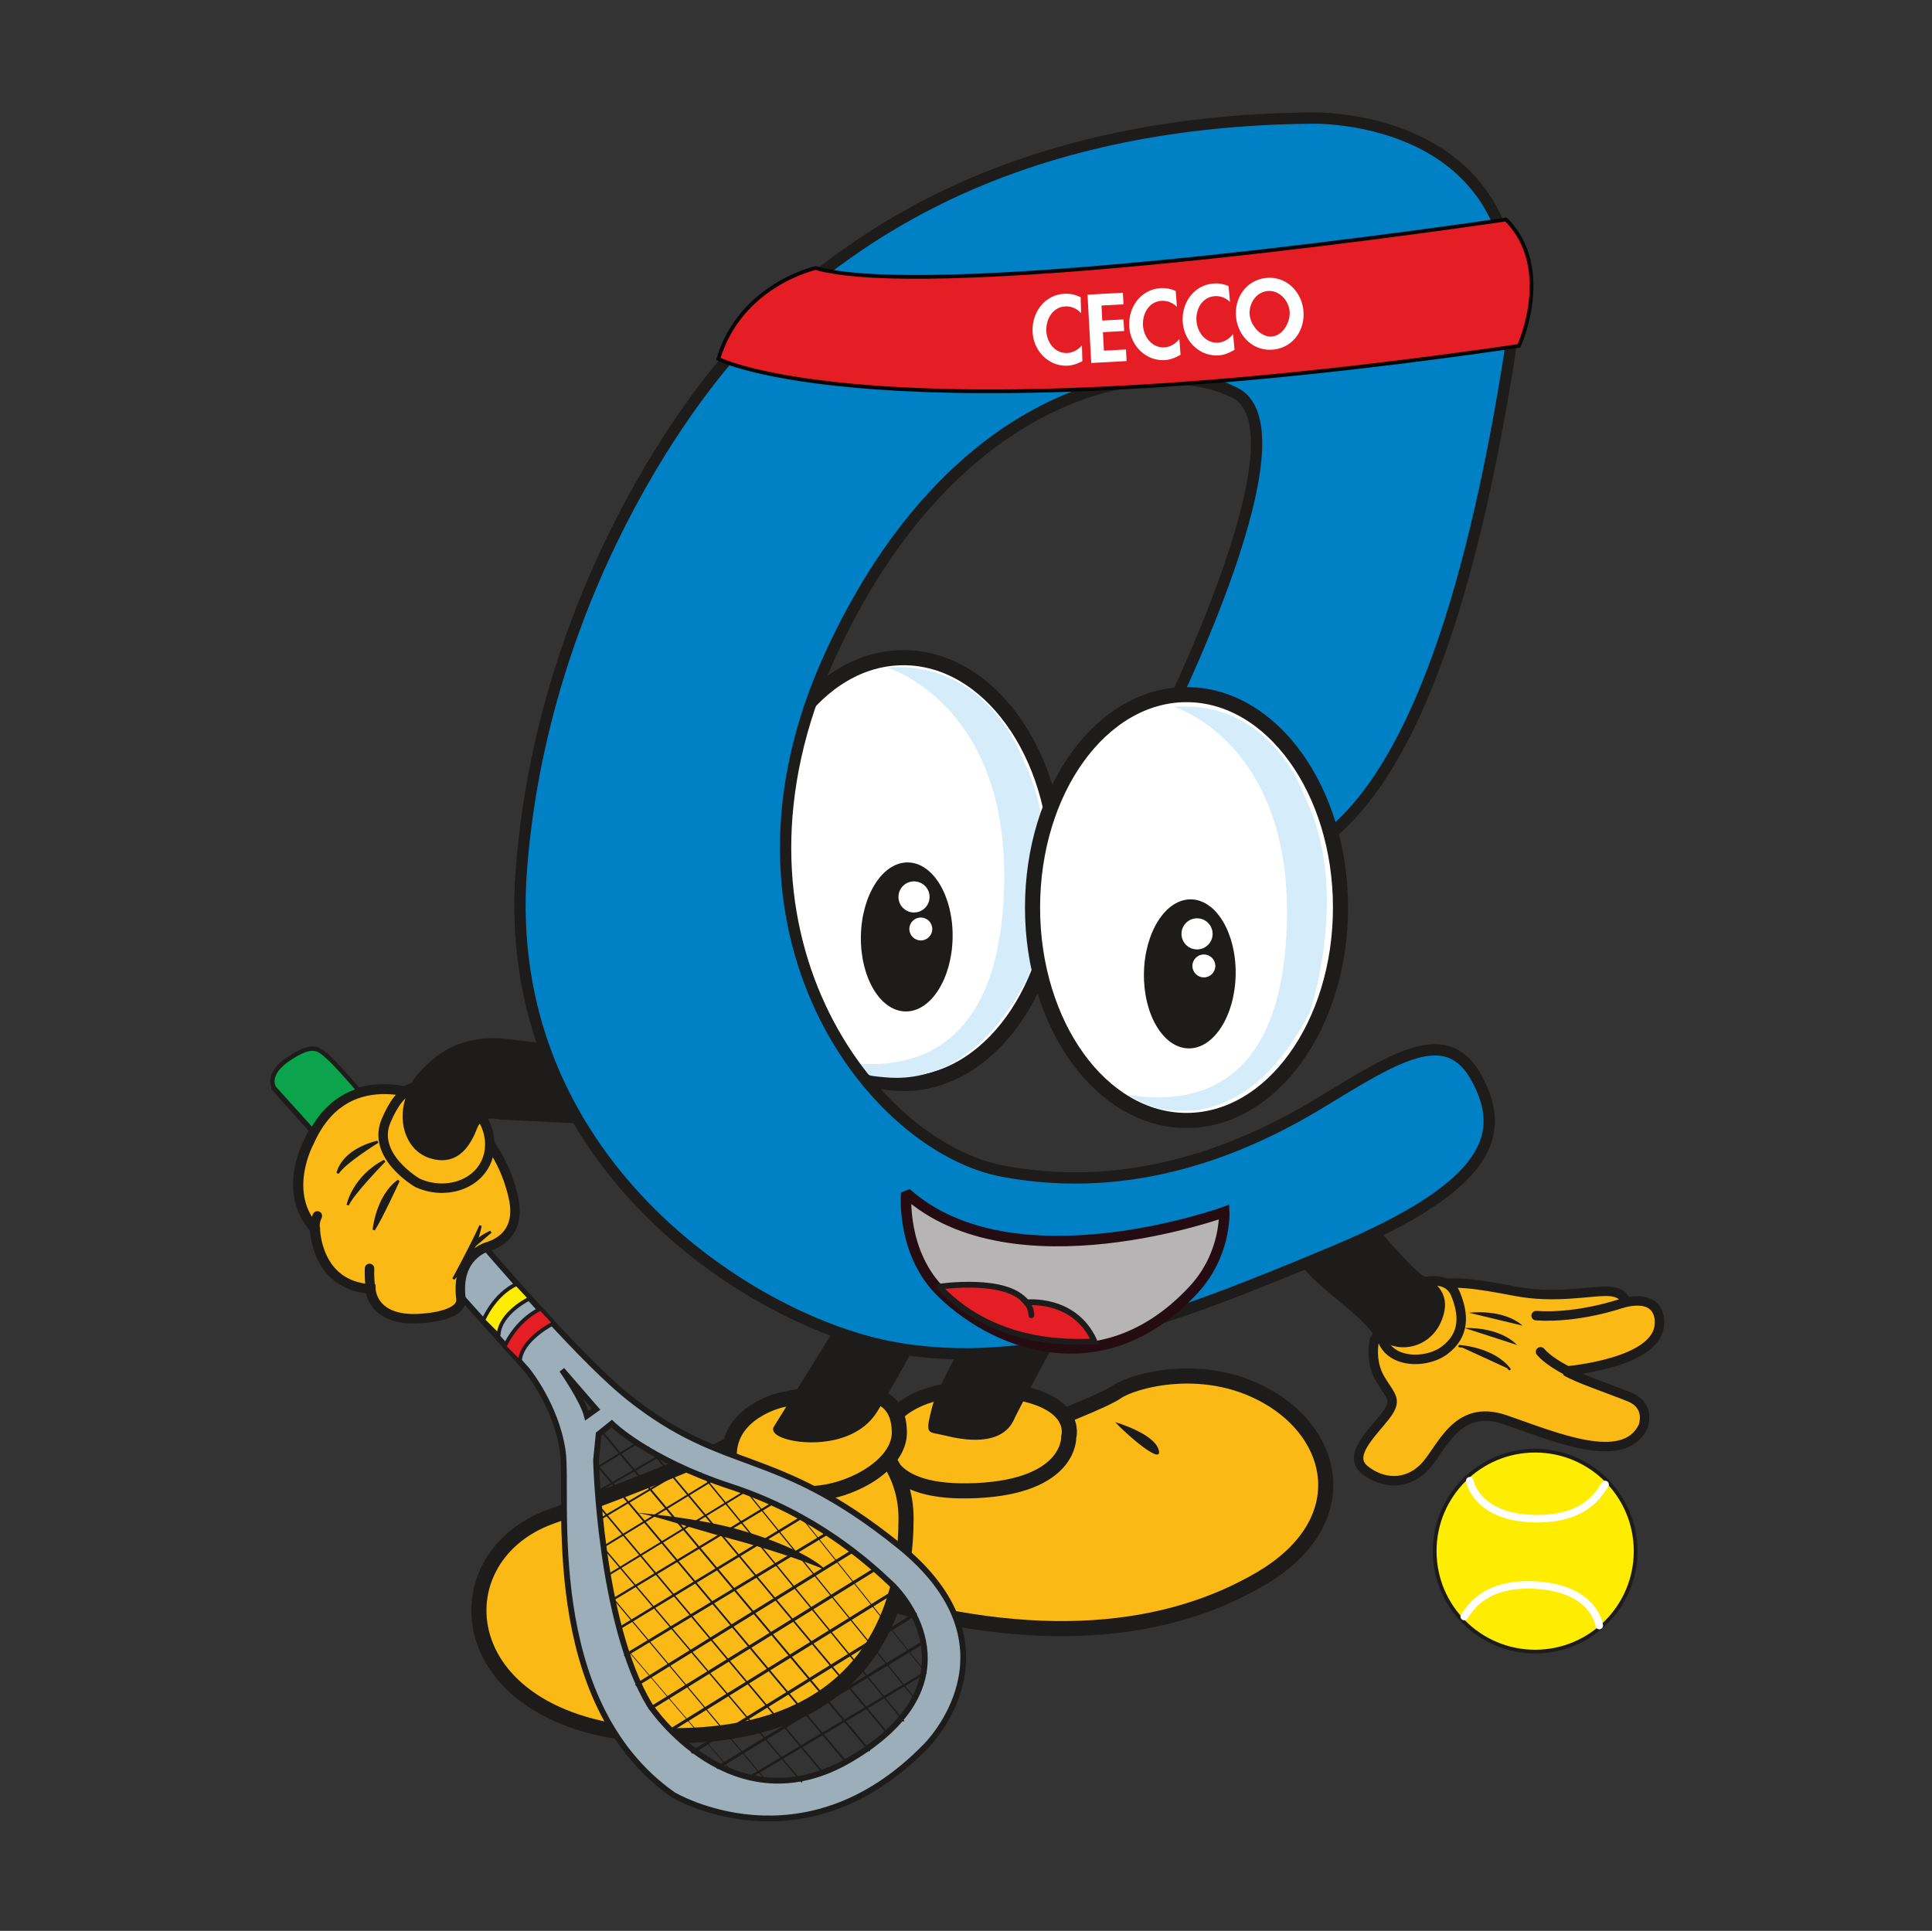 <?xml version="1.0" encoding="UTF-8" standalone="no"?>
<!DOCTYPE svg PUBLIC "-//W3C//DTD SVG 1.1//EN" "http://www.w3.org/Graphics/SVG/1.1/DTD/svg11.dtd">
<svg width="100%" height="100%" viewBox="0 0 2132 2131" version="1.1" xmlns="http://www.w3.org/2000/svg" xmlns:xlink="http://www.w3.org/1999/xlink" xml:space="preserve" xmlns:serif="http://www.serif.com/" style="fill-rule:evenodd;clip-rule:evenodd;stroke-linecap:round;stroke-miterlimit:2;">
    <rect x="0" y="0" width="2132" height="2131" fill="#333333" stroke="none"/>
    <g transform="matrix(1,0,0,1,-23861,-4370)">
        <g id="cecco-tennis" serif:id="cecco tennis" transform="matrix(1,0,0,1,16844.4,4370)">
            <rect x="7017.18" y="0" width="2130.85" height="2130.85" style="fill:none;"/>
            <g transform="matrix(3.577,0,0,3.577,7315.16,124.64)">
                <path d="M340.554,378.6C340.554,378.6 338.96,384.978 342.376,390.671C345.793,396.366 347.842,397.048 343.743,402.287C339.643,407.526 332.127,414.358 337.593,418.686C343.059,423.014 350.348,423.469 355.814,418.003C361.281,412.536 365.608,397.96 380.869,403.199C396.129,408.437 417.538,417.776 423.46,405.248C423.46,405.248 425.965,398.871 419.132,396.138C412.299,393.405 402.733,390.215 399.545,388.165C399.545,388.165 428.47,385.888 428.47,373.361C428.47,373.361 429.382,364.479 417.994,366.984C417.994,366.984 417.994,363.568 412.072,363.568C406.15,363.568 396.129,365.845 384.056,363.568C371.985,361.29 364.469,359.923 356.498,362.201C348.526,364.478 340.554,378.6 340.554,378.6Z" style="fill:rgb(250,185,20);fill-rule:nonzero;"/>
                <path d="M340.554,378.6C340.554,378.6 338.96,384.978 342.376,390.671C345.793,396.366 347.842,397.048 343.743,402.287C339.643,407.526 332.127,414.358 337.593,418.686C343.059,423.014 350.348,423.469 355.814,418.003C361.281,412.536 365.608,397.96 380.869,403.199C396.129,408.437 417.538,417.776 423.46,405.248C423.46,405.248 425.965,398.871 419.132,396.138C412.299,393.405 402.733,390.215 399.545,388.165C399.545,388.165 428.47,385.888 428.47,373.361C428.47,373.361 429.382,364.479 417.994,366.984C417.994,366.984 417.994,363.568 412.072,363.568C406.15,363.568 396.129,365.845 384.056,363.568C371.985,361.29 364.469,359.923 356.498,362.201C348.526,364.478 340.554,378.6 340.554,378.6Z" style="fill:none;stroke:rgb(30,28,26);stroke-width:2.92px;"/>
                <path d="M355.358,360.834C355.358,360.834 363.102,358.328 365.608,364.478C368.114,370.628 368.569,377.005 362.191,381.788C355.814,386.572 341.921,385.889 342.376,374.273C342.376,374.273 343.743,367.439 355.358,360.834Z" style="fill:rgb(250,185,20);fill-rule:nonzero;"/>
                <path d="M355.358,360.834C355.358,360.834 363.102,358.328 365.608,364.478C368.114,370.628 368.569,377.005 362.191,381.788C355.814,386.572 341.921,385.889 342.376,374.273C342.376,374.273 343.743,367.439 355.358,360.834Z" style="fill:none;stroke:rgb(30,28,26);stroke-width:2.92px;"/>
                <path d="M417.083,367.212C417.083,367.212 403.644,371.995 390.434,371.083" style="fill:rgb(250,185,20);fill-rule:nonzero;"/>
                <path d="M417.083,367.212C417.083,367.212 403.644,371.995 390.434,371.083" style="fill:none;stroke:rgb(30,28,26);stroke-width:2.92px;"/>
                <path d="M401.169,388.628C401.169,388.628 394.99,385.888 391.801,382.244" style="fill:rgb(250,185,20);fill-rule:nonzero;"/>
                <path d="M401.169,388.628C401.169,388.628 394.99,385.888 391.801,382.244" style="fill:none;stroke:rgb(30,28,26);stroke-width:2.92px;"/>
                <path d="M339.654,342.006C339.654,342.006 352.413,357.203 355.84,358.948C359.265,360.69 364.841,364.457 361.052,373.086C357.267,381.716 345.84,383.974 339.249,375.592C332.658,367.207 314.615,357.479 316.299,349.706L343.26,319.078L363.307,311.688L339.654,342.006Z" style="fill:rgb(30,28,26);fill-rule:nonzero;"/>
                <path d="M366.797,380.495C366.797,380.495 377.172,381.089 382.206,387.584" style="fill:rgb(30,28,26);fill-rule:nonzero;"/>
                <path d="M366.797,380.495C366.797,380.495 377.172,381.089 382.206,387.584" style="fill:none;stroke:rgb(30,28,26);stroke-width:0.73px;stroke-linecap:butt;"/>
                <path d="M368.424,374.912C368.424,374.912 378.798,374.282 384.56,380.14" style="fill:rgb(30,28,26);fill-rule:nonzero;"/>
                <path d="M366.797,380.495C366.797,380.495 377.172,381.089 382.206,387.584" style="fill:rgb(30,28,26);fill-rule:nonzero;"/>
                <path d="M369.772,370.204C369.772,370.204 380.065,368.776 386.263,374.171" style="fill:rgb(30,28,26);fill-rule:nonzero;"/>
                <path d="M242.761,233.772C242.761,270.055 221.493,299.468 195.257,299.468C169.022,299.468 147.754,270.055 147.754,233.772C147.754,197.489 169.022,168.075 195.257,168.075C221.493,168.075 242.761,197.489 242.761,233.772Z" style="fill:white;fill-rule:nonzero;"/>
                <path d="M242.761,233.772C242.761,270.055 221.493,299.468 195.257,299.468C169.022,299.468 147.754,270.055 147.754,233.772C147.754,197.489 169.022,168.075 195.257,168.075C221.493,168.075 242.761,197.489 242.761,233.772Z" style="fill:none;stroke:rgb(30,28,26);stroke-width:4.66px;stroke-linecap:butt;"/>
                <path d="M210.418,254.489C210.193,267.185 203.675,277.366 195.864,277.228C188.05,277.09 181.897,266.685 182.122,253.99C182.346,241.291 188.863,231.111 196.676,231.248C204.489,231.386 210.642,241.791 210.418,254.489Z" style="fill:rgb(30,28,26);fill-rule:nonzero;"/>
                <path d="M203.309,241.981C203.262,244.631 201.075,246.743 198.424,246.695C195.773,246.649 193.662,244.461 193.709,241.811C193.756,239.16 195.943,237.049 198.593,237.095C201.245,237.143 203.356,239.329 203.309,241.981Z" style="fill:white;fill-rule:nonzero;"/>
                <path d="M204.145,251.851C204.11,253.803 202.499,255.359 200.546,255.324C198.593,255.29 197.038,253.677 197.071,251.725C197.106,249.772 198.717,248.216 200.671,248.251C202.623,248.286 204.179,249.897 204.145,251.851Z" style="fill:white;fill-rule:nonzero;"/>
                <path d="M190.192,171.127C190.192,171.127 227.675,182.126 226.312,238.411C224.948,294.696 192.236,295.266 175.607,292.695C175.607,292.695 182.423,296.981 186.784,297.266C191.145,297.552 214.59,302.981 233.673,266.696C233.673,266.696 247.03,228.412 231.763,198.698C231.763,198.698 221.268,168.841 190.192,171.127Z" style="fill:rgb(213,237,251);fill-rule:nonzero;"/>
                <path d="M62.522,350.507C62.522,350.507 78.197,349.992 74.665,334.358C71.134,318.724 60.746,308.913 53.464,305.696C46.182,302.479 22.527,292.851 11.705,317.426C11.705,317.426 3.172,332.925 13.581,344.243C13.581,344.243 13.821,361.729 30.722,362.703C30.722,362.703 30.858,372.654 45.625,371.849C60.391,371.043 62.634,358.648 62.522,350.507Z" style="fill:rgb(250,185,20);fill-rule:nonzero;"/>
                <path d="M62.522,350.507C62.522,350.507 78.197,349.992 74.665,334.358C71.134,318.724 60.746,308.913 53.464,305.696C46.182,302.479 22.527,292.851 11.705,317.426C11.705,317.426 3.172,332.925 13.581,344.243C13.581,344.243 13.821,361.729 30.722,362.703C30.722,362.703 30.858,372.654 45.625,371.849C60.391,371.043 62.634,358.648 62.522,350.507Z" style="fill:none;stroke:rgb(30,28,26);stroke-width:2.92px;stroke-linecap:butt;"/>
                <path d="M20.492,326.983C20.492,326.983 21.505,320.14 32.817,317.31C32.817,317.31 22.569,323.632 20.492,326.983Z" style="fill:rgb(30,28,26);fill-rule:nonzero;"/>
                <path d="M20.492,326.983C20.492,326.983 21.505,320.14 32.817,317.31C32.817,317.31 22.569,323.632 20.492,326.983Z" style="fill:none;stroke:rgb(30,28,26);stroke-width:0.73px;stroke-linecap:butt;"/>
                <path d="M23.58,336.815C23.58,336.815 25.307,328.209 34.927,323.186C34.927,323.186 24.827,333.568 23.58,336.815Z" style="fill:rgb(30,28,26);fill-rule:nonzero;"/>
                <path d="M23.58,336.815C23.58,336.815 25.307,328.209 34.927,323.186C34.927,323.186 24.827,333.568 23.58,336.815Z" style="fill:none;stroke:rgb(30,28,26);stroke-width:0.73px;stroke-linecap:butt;"/>
                <path d="M31.62,344.455C31.62,344.455 32.585,334.108 39.256,329.309C39.256,329.309 33.969,340.825 31.62,344.455Z" style="fill:rgb(30,28,26);fill-rule:nonzero;"/>
                <path d="M31.62,344.455C31.62,344.455 32.585,334.108 39.256,329.309C39.256,329.309 33.969,340.825 31.62,344.455Z" style="fill:none;stroke:rgb(30,28,26);stroke-width:0.73px;stroke-linecap:butt;"/>
                <path d="M56.189,359.621C56.189,359.621 62.039,348.836 64.545,343.173C64.545,343.173 63.014,352.606 56.189,359.621Z" style="fill:rgb(30,28,26);fill-rule:nonzero;"/>
                <path d="M56.189,359.621C56.189,359.621 62.039,348.836 64.545,343.173C64.545,343.173 63.014,352.606 56.189,359.621Z" style="fill:none;stroke:rgb(30,28,26);stroke-width:0.73px;stroke-linecap:butt;"/>
                <path d="M67.709,345.068L62.237,349.756C62.237,349.756 62.208,347.635 67.709,345.068Z" style="fill:rgb(30,28,26);fill-rule:nonzero;"/>
                <path d="M67.709,345.068L62.237,349.756C62.237,349.756 62.208,347.635 67.709,345.068Z" style="fill:none;stroke:rgb(30,28,26);stroke-width:0.73px;stroke-linecap:butt;"/>
                <path d="M30.722,362.703C30.722,362.703 30.183,360.808 30.307,356.377" style="fill:white;fill-rule:nonzero;"/>
                <path d="M30.722,362.703C30.722,362.703 30.183,360.808 30.307,356.377" style="fill:none;stroke:rgb(30,28,26);stroke-width:2.92px;"/>
                <path d="M13.581,344.243C13.581,344.243 13.135,342.309 14.214,340.172" style="fill:white;fill-rule:nonzero;"/>
                <path d="M13.581,344.243C13.581,344.243 13.135,342.309 14.214,340.172" style="fill:none;stroke:rgb(30,28,26);stroke-width:2.92px;"/>
                <path d="M45.05,329.937C45.05,329.937 30.763,321.69 35.439,310.768C40.114,299.847 45.219,298.27 55.223,302.052C65.227,305.836 69.585,315.729 66.371,323.313C63.158,330.896 53.245,333.745 45.05,329.937Z" style="fill:rgb(250,185,20);fill-rule:nonzero;"/>
                <path d="M45.05,329.937C45.05,329.937 30.763,321.69 35.439,310.768C40.114,299.847 45.219,298.27 55.223,302.052C65.227,305.836 69.585,315.729 66.371,323.313C63.158,330.896 53.245,333.745 45.05,329.937Z" style="fill:none;stroke:rgb(30,28,26);stroke-width:2.92px;stroke-linecap:butt;"/>
                <path d="M71.022,310.582C71.022,310.582 65.264,308.55 63.517,313.098C61.77,317.646 57.954,325.237 48.867,322.345C39.78,319.455 37.182,305.919 45.793,296.151C54.405,286.382 63.502,285.066 71.652,285.557L104.87,289.624L113.005,312.674L71.022,310.582Z" style="fill:rgb(30,28,26);fill-rule:nonzero;"/>
                <path d="M188.955,412.408C188.955,412.408 213.01,414.209 227.546,408.729C242.1,403.243 257.557,397.119 261.135,394.581C265.657,391.375 288.865,384.269 309.26,397.102C329.656,409.935 333.551,435.832 305.365,452.331C277.177,468.831 237.072,474.102 182.531,457.602C146.337,446.653 165.598,433.26 182.652,425.489C191.297,421.549 188.955,412.408 188.955,412.408Z" style="fill:rgb(250,185,20);fill-rule:nonzero;"/>
                <path d="M188.955,412.408C188.955,412.408 213.01,414.209 227.546,408.729C242.1,403.243 257.557,397.119 261.135,394.581C265.657,391.375 288.865,384.269 309.26,397.102C329.656,409.935 333.551,435.832 305.365,452.331C277.177,468.831 237.072,474.102 182.531,457.602C146.337,446.653 165.598,433.26 182.652,425.489C191.297,421.549 188.955,412.408 188.955,412.408Z" style="fill:none;stroke:rgb(30,28,26);stroke-width:4.66px;stroke-linecap:butt;"/>
                <path d="M246.24,408.561C246.24,408.561 246.927,423.686 217.823,425.061C188.718,426.436 189.176,412.227 189.176,408.331C189.176,404.436 196.51,391.831 223.323,393.894C250.135,395.956 246.24,408.561 246.24,408.561Z" style="fill:rgb(250,185,20);fill-rule:nonzero;"/>
                <path d="M246.24,408.561C246.24,408.561 246.927,423.686 217.823,425.061C188.718,426.436 189.176,412.227 189.176,408.331C189.176,404.436 196.51,391.831 223.323,393.894C250.135,395.956 246.24,408.561 246.24,408.561Z" style="fill:none;stroke:rgb(30,28,26);stroke-width:4.66px;stroke-linecap:butt;"/>
                <path d="M185.969,409.935C185.969,409.935 196.052,418.415 196.052,433.54C196.052,448.664 193.073,500.686 124.323,500.686C55.572,500.686 50.072,446.144 86.51,433.081C122.948,420.019 146.782,409.478 153.427,404.436C160.073,399.394 185.969,409.935 185.969,409.935Z" style="fill:rgb(250,185,20);fill-rule:nonzero;"/>
                <path d="M185.969,409.935C185.969,409.935 196.052,418.415 196.052,433.54C196.052,448.664 193.073,500.686 124.323,500.686C55.572,500.686 50.072,446.144 86.51,433.081C122.948,420.019 146.782,409.478 153.427,404.436C160.073,399.394 185.969,409.935 185.969,409.935Z" style="fill:none;stroke:rgb(30,28,26);stroke-width:4.66px;stroke-linecap:butt;"/>
                <path d="M141.51,414.747C141.821,424.239 154.801,426.206 166.719,425.977C178.635,425.747 194.219,417.269 193.989,406.956C193.76,396.644 187.344,390.685 157.551,397.102C157.551,397.102 141.051,400.768 141.51,414.747Z" style="fill:rgb(250,185,20);fill-rule:nonzero;"/>
                <path d="M141.51,414.747C141.821,424.239 154.801,426.206 166.719,425.977C178.635,425.747 194.219,417.269 193.989,406.956C193.76,396.644 187.344,390.685 157.551,397.102C157.551,397.102 141.051,400.768 141.51,414.747Z" style="fill:none;stroke:rgb(30,28,26);stroke-width:4.66px;stroke-linecap:butt;"/>
                <path d="M110.802,431.706C110.802,431.706 130.968,433.081 145.635,437.436C160.302,441.789 168.781,446.83 171.301,449.581C171.301,449.581 160.76,444.997 142.885,440.185C125.01,435.372 116.531,431.936 110.802,431.706Z" style="fill:rgb(30,28,26);fill-rule:nonzero;"/>
                <path d="M183.906,359.289L161.073,396.008L155.26,405.352C155.26,405.352 153.44,407.873 160.308,409.478C167.177,411.081 180.926,410.623 187.114,400.769C193.301,390.914 212.323,356.081 212.323,356.081L188.032,352.873L183.906,359.289Z" style="fill:rgb(30,28,26);fill-rule:nonzero;"/>
                <path d="M222.176,365.247C222.176,365.247 206.365,390.456 204.073,399.394C201.782,408.331 202.698,406.727 208.198,408.102C213.698,409.478 225.385,411.539 229.281,403.289C233.176,395.039 254.718,356.081 254.718,356.081L225.156,357.227L222.176,365.247Z" style="fill:rgb(30,28,26);fill-rule:nonzero;"/>
                <path d="M320.987,1.588C320.987,1.588 394.262,-0.939 382.134,75.37C370.007,151.679 351.309,206.258 323.008,225.461C294.708,244.664 258.829,225.461 271.967,195.645C271.967,195.645 321.492,99.122 297.74,86.488C273.988,73.854 210.819,83.456 172.412,167.85C134.005,252.245 185.55,318.953 225.979,326.533C266.408,334.113 300.771,319.456 324.018,305.307C347.265,291.158 362.932,281.05 372.028,297.727C381.124,314.404 377.586,330.575 328.061,351.294C278.537,372.014 234.065,389.198 190.604,380.606C147.143,372.014 70.329,322.49 77.404,233.041C84.479,143.593 135.015,78.909 152.197,64.253C169.38,49.597 215.874,2.599 320.987,1.588Z" style="fill:rgb(0,128,197);fill-rule:nonzero;"/>
                <path d="M320.987,1.588C320.987,1.588 394.262,-0.939 382.134,75.37C370.007,151.679 351.309,206.258 323.008,225.461C294.708,244.664 258.829,225.461 271.967,195.645C271.967,195.645 321.492,99.122 297.74,86.488C273.988,73.854 210.819,83.456 172.412,167.85C134.005,252.245 185.55,318.953 225.979,326.533C266.408,334.113 300.771,319.456 324.018,305.307C347.265,291.158 362.932,281.05 372.028,297.727C381.124,314.404 377.586,330.575 328.061,351.294C278.537,372.014 234.065,389.198 190.604,380.606C147.143,372.014 70.329,322.49 77.404,233.041C84.479,143.593 135.015,78.909 152.197,64.253C169.38,49.597 215.874,2.599 320.987,1.588Z" style="fill:none;stroke:rgb(30,28,26);stroke-width:3.49px;stroke-linecap:butt;"/>
                <path d="M330.083,245.169C330.083,281.453 308.814,310.866 282.579,310.866C256.342,310.866 235.075,281.453 235.075,245.169C235.075,208.886 256.342,179.472 282.579,179.472C308.814,179.472 330.083,208.886 330.083,245.169Z" style="fill:white;fill-rule:nonzero;"/>
                <path d="M330.083,245.169C330.083,281.453 308.814,310.866 282.579,310.866C256.342,310.866 235.075,281.453 235.075,245.169C235.075,208.886 256.342,179.472 282.579,179.472C308.814,179.472 330.083,208.886 330.083,245.169Z" style="fill:none;stroke:rgb(30,28,26);stroke-width:4.66px;stroke-linecap:butt;"/>
                <path d="M297.739,265.886C297.514,278.582 290.997,288.763 283.185,288.625C275.372,288.488 269.218,278.082 269.443,265.387C269.668,252.689 276.184,242.508 283.998,242.646C291.81,242.784 297.964,253.189 297.739,265.886Z" style="fill:rgb(30,28,26);fill-rule:nonzero;"/>
                <path d="M290.631,253.378C290.584,256.029 288.396,258.14 285.745,258.092C283.094,258.046 280.983,255.859 281.03,253.208C281.077,250.557 283.264,248.447 285.915,248.493C288.566,248.54 290.677,250.727 290.631,253.378Z" style="fill:white;fill-rule:nonzero;"/>
                <path d="M291.466,263.248C291.431,265.201 289.82,266.756 287.867,266.721C285.915,266.688 284.359,265.075 284.392,263.122C284.427,261.169 286.039,259.614 287.992,259.649C289.944,259.683 291.501,261.294 291.466,263.248Z" style="fill:white;fill-rule:nonzero;"/>
                <path d="M196.123,333.241C196.123,333.241 194.36,351.839 207.3,364.241C225.172,381.368 257.812,392.183 284.745,363.115C294.902,352.152 294.209,339.127 294.209,339.127C294.209,339.127 229.026,362.761 196.123,333.241Z" style="fill:rgb(182,180,180);fill-rule:nonzero;"/>
                <path d="M196.123,333.241C196.123,333.241 194.36,351.839 207.3,364.241C225.172,381.368 257.812,392.183 284.745,363.115C294.902,352.152 294.209,339.127 294.209,339.127C294.209,339.127 229.026,362.761 196.123,333.241Z" style="fill:none;stroke:rgb(37,12,18);stroke-width:3.24px;"/>
                <path d="M206.232,362.161C206.232,362.161 227.229,358.981 233.173,367.011C233.173,367.011 248.075,365.278 254.2,379.053C250.958,379.004 224.572,381.799 206.232,362.161Z" style="fill:rgb(229,30,37);fill-rule:nonzero;"/>
                <path d="M206.232,362.161C206.232,362.161 227.229,358.981 233.173,367.011C233.173,367.011 248.075,365.278 254.2,379.053C250.958,379.004 224.572,381.799 206.232,362.161Z" style="fill:none;stroke:rgb(30,28,26);stroke-width:1.79px;"/>
                <path d="M234.702,370.97C234.702,370.97 234.929,368.237 232.196,365.959" style="fill:none;stroke:rgb(30,28,26);stroke-width:1.79px;"/>
                <path d="M278.679,183.242C278.679,183.242 314.866,194.075 313.55,249.506C312.232,304.938 280.652,305.499 264.598,302.967C264.598,302.967 271.177,307.188 275.388,307.469C279.599,307.75 302.234,313.097 320.655,277.362C320.655,277.362 333.55,239.659 318.812,210.395C318.812,210.395 308.68,180.991 278.679,183.242Z" style="fill:rgb(213,237,251);fill-rule:nonzero;"/>
                <path d="M260.579,403.948C260.579,403.948 272.631,407.391 274.007,412.556C275.384,417.721 263.334,407.046 260.579,403.948Z" style="fill:rgb(30,28,26);fill-rule:nonzero;"/>
                <path d="M89.906,387.832C89.906,387.832 96.373,397.127 97.585,401.977L100.415,399.956L89.906,387.832ZM100.415,415.718C100.415,415.718 101.627,465.83 116.984,491.291C116.984,491.291 142.333,529.686 179.11,507.863C215.887,486.039 198.72,460.69 191.446,453.82C184.172,446.95 167.967,432.348 142.102,423.861C116.237,415.373 105.264,404.402 105.264,404.402L101.223,407.635L100.415,415.718ZM110.382,396.252C140.633,420.336 155.192,410.964 193.77,441.987C232.971,473.509 202.257,503.82 202.257,503.82C164.268,543.021 124.135,518.877 124.135,518.877C83.135,489.877 92.135,426.877 90.135,412.877C88.135,398.877 79.135,387.877 79.135,387.877L1.135,300.877C2.135,289.877 17.135,290.877 17.135,290.877C17.135,290.877 84.443,375.603 110.382,396.252Z" style="fill:rgb(155,174,186);fill-rule:nonzero;"/>
                <path d="M89.906,387.832C89.906,387.832 96.373,397.127 97.585,401.977L100.415,399.956L89.906,387.832ZM100.415,415.718C100.415,415.718 101.627,465.83 116.984,491.291C116.984,491.291 142.333,529.686 179.11,507.863C215.887,486.039 198.72,460.69 191.446,453.82C184.172,446.95 167.967,432.348 142.102,423.861C116.237,415.373 105.264,404.402 105.264,404.402L101.223,407.635L100.415,415.718ZM110.382,396.252C140.633,420.336 155.192,410.964 193.77,441.987C232.971,473.509 202.257,503.82 202.257,503.82C164.268,543.021 124.135,518.877 124.135,518.877C83.135,489.877 92.135,426.877 90.135,412.877C88.135,398.877 79.135,387.877 79.135,387.877L1.135,300.877C2.135,289.877 17.135,290.877 17.135,290.877C17.135,290.877 84.443,375.603 110.382,396.252Z" style="fill:none;stroke:rgb(30,28,26);stroke-width:1.79px;"/>
                <path d="M87.471,373.342C87.471,373.342 77.192,378.335 76.898,385.385L72.198,380.685C72.198,380.685 75.429,372.755 83.36,368.937L87.471,373.342Z" style="fill:rgb(229,30,37);fill-rule:nonzero;"/>
                <path d="M87.471,373.342C87.471,373.342 77.192,378.335 76.898,385.385L72.198,380.685C72.198,380.685 75.429,372.755 83.36,368.937L87.471,373.342Z" style="fill:none;stroke:rgb(30,28,26);stroke-width:1.16px;stroke-linecap:butt;"/>
                <path d="M80.042,365.74C80.042,365.74 70.644,370.146 70.351,377.196L65.651,372.495C65.651,372.495 68.883,364.566 75.931,361.334L80.042,365.74Z" style="fill:rgb(254,237,0);fill-rule:nonzero;"/>
                <path d="M80.042,365.74C80.042,365.74 70.644,370.146 70.351,377.196L65.651,372.495C65.651,372.495 68.883,364.566 75.931,361.334L80.042,365.74Z" style="fill:none;stroke:rgb(30,28,26);stroke-width:1.16px;stroke-linecap:butt;"/>
                <path d="M19.624,321.356L1.135,300.877C1.135,300.877 -1.816,296.684 5.819,291.691C13.456,286.698 14.925,288.754 18.449,291.985C21.974,295.215 32.548,307.845 32.548,307.845L19.624,321.356Z" style="fill:rgb(11,163,75);fill-rule:nonzero;"/>
                <path d="M19.624,321.356L1.135,300.877C1.135,300.877 -1.816,296.684 5.819,291.691C13.456,286.698 14.925,288.754 18.449,291.985C21.974,295.215 32.548,307.845 32.548,307.845L19.624,321.356Z" style="fill:none;stroke:rgb(30,28,26);stroke-width:1.34px;stroke-linecap:butt;"/>
                <path d="M112.731,410.644L100.689,417.987" style="fill:none;stroke:rgb(30,28,26);stroke-width:0.58px;stroke-linecap:butt;"/>
                <path d="M119.78,414.462L100.983,425.329" style="fill:none;stroke:rgb(30,28,26);stroke-width:0.58px;stroke-linecap:butt;"/>
                <path d="M127.417,418.575L102.158,433.553" style="fill:none;stroke:rgb(30,28,26);stroke-width:0.58px;stroke-linecap:butt;"/>
                <path d="M135.935,422.099L102.745,442.365" style="fill:none;stroke:rgb(30,28,26);stroke-width:0.58px;stroke-linecap:butt;"/>
                <path d="M145.954,425.582L104.507,450.882" style="fill:none;stroke:rgb(30,28,26);stroke-width:0.58px;stroke-linecap:butt;"/>
                <path d="M154.966,428.94L105.388,458.813" style="fill:none;stroke:rgb(30,28,26);stroke-width:0.69px;stroke-linecap:butt;"/>
                <path d="M163.385,433.64L107.445,467.624" style="fill:none;stroke:rgb(30,28,26);stroke-width:0.78px;stroke-linecap:butt;"/>
                <path d="M171.504,438.389L109.501,475.848" style="fill:none;stroke:rgb(30,28,26);stroke-width:0.87px;stroke-linecap:butt;"/>
                <path d="M179.321,443.893L113.025,484.953" style="fill:none;stroke:rgb(30,28,26);stroke-width:0.94px;stroke-linecap:butt;"/>
                <path d="M185.838,449.74L117.137,492.296" style="fill:none;stroke:rgb(30,28,26);stroke-width:0.97px;stroke-linecap:butt;"/>
                <path d="M192.935,455.929L124.235,498.486" style="fill:none;stroke:rgb(30,28,26);stroke-width:0.97px;stroke-linecap:butt;"/>
                <path d="M198.907,463.168L130.207,505.725" style="fill:none;stroke:rgb(30,28,26);stroke-width:0.97px;stroke-linecap:butt;"/>
                <path d="M201.228,471.925L137.99,510.506" style="fill:none;stroke:rgb(30,28,26);stroke-width:0.89px;stroke-linecap:butt;"/>
                <path d="M200.899,481.906L147.389,513.737" style="fill:none;stroke:rgb(30,28,26);stroke-width:0.74px;stroke-linecap:butt;"/>
                <path d="M184.691,505.219L102.196,406.857" style="fill:none;stroke:rgb(30,28,26);stroke-width:0.58px;stroke-linecap:butt;"/>
                <path d="M177.76,509.081L99.964,416.299" style="fill:none;stroke:rgb(30,28,26);stroke-width:0.55px;stroke-linecap:butt;"/>
                <path d="M190.565,500.226L116.537,411.692" style="fill:none;stroke:rgb(30,28,26);stroke-width:0.52px;stroke-linecap:butt;"/>
                <path d="M195.264,496.114L132.796,419.664" style="fill:none;stroke:rgb(30,28,26);stroke-width:0.44px;stroke-linecap:butt;"/>
                <path d="M199.083,489.653L146.865,425.344" style="fill:none;stroke:rgb(30,28,26);stroke-width:0.37px;stroke-linecap:butt;"/>
                <path d="M202.313,481.428L163.682,433.199" style="fill:none;stroke:rgb(30,28,26);stroke-width:0.28px;stroke-linecap:butt;"/>
                <path d="M170.299,511.975L100.89,429.304" style="fill:none;stroke:rgb(30,28,26);stroke-width:0.49px;stroke-linecap:butt;"/>
                <path d="M163.838,514.911L102.547,442.543" style="fill:none;stroke:rgb(30,28,26);stroke-width:0.43px;stroke-linecap:butt;"/>
                <path d="M152.676,514.325L104.734,457.181" style="fill:none;stroke:rgb(30,28,26);stroke-width:0.34px;stroke-linecap:butt;"/>
                <path d="M142.69,512.268L109.866,473.924" style="fill:none;stroke:rgb(30,28,26);stroke-width:0.23px;stroke-linecap:butt;"/>
                <path d="M58.736,365.815C59.258,369.984 52.18,371.644 45.852,371.99C31.084,372.794 30.949,362.844 30.949,362.844C14.047,361.87 13.808,344.383 13.808,344.383C3.399,333.066 11.932,317.567 11.932,317.567C22.754,292.992 46.408,302.62 53.69,305.836C60.973,309.054 71.36,318.865 74.892,334.498C77.144,344.468 71.586,348.289 67.262,349.75C67.262,349.75 57.022,352.12 58.736,365.815Z" style="fill:rgb(250,185,20);fill-rule:nonzero;"/>
                <path d="M58.736,365.815C59.258,369.984 52.18,371.644 45.852,371.99C31.084,372.794 30.949,362.844 30.949,362.844C14.047,361.87 13.808,344.383 13.808,344.383C3.399,333.066 11.932,317.567 11.932,317.567C22.754,292.992 46.408,302.62 53.69,305.836C60.973,309.054 71.36,318.865 74.892,334.498C77.144,344.468 71.586,348.289 67.262,349.75C67.262,349.75 57.022,352.12 58.736,365.815Z" style="fill:none;stroke:rgb(30,28,26);stroke-width:2.92px;stroke-linecap:butt;"/>
                <path d="M20.719,327.123C20.719,327.123 21.732,320.281 33.043,317.451C33.043,317.451 22.795,323.773 20.719,327.123Z" style="fill:rgb(30,28,26);fill-rule:nonzero;"/>
                <path d="M20.719,327.123C20.719,327.123 21.732,320.281 33.043,317.451C33.043,317.451 22.795,323.773 20.719,327.123Z" style="fill:none;stroke:rgb(30,28,26);stroke-width:0.73px;stroke-linecap:butt;"/>
                <path d="M23.807,336.955C23.807,336.955 25.533,328.35 35.155,323.327C35.155,323.327 25.053,333.708 23.807,336.955Z" style="fill:rgb(30,28,26);fill-rule:nonzero;"/>
                <path d="M23.807,336.955C23.807,336.955 25.533,328.35 35.155,323.327C35.155,323.327 25.053,333.708 23.807,336.955Z" style="fill:none;stroke:rgb(30,28,26);stroke-width:0.73px;stroke-linecap:butt;"/>
                <path d="M31.847,344.596C31.847,344.596 32.812,334.248 39.483,329.45C39.483,329.45 34.196,340.965 31.847,344.596Z" style="fill:rgb(30,28,26);fill-rule:nonzero;"/>
                <path d="M31.847,344.596C31.847,344.596 32.812,334.248 39.483,329.45C39.483,329.45 34.196,340.965 31.847,344.596Z" style="fill:none;stroke:rgb(30,28,26);stroke-width:0.73px;stroke-linecap:butt;"/>
                <path d="M56.416,359.762C56.416,359.762 62.266,348.977 64.772,343.314C64.772,343.314 63.24,352.746 56.416,359.762Z" style="fill:rgb(30,28,26);fill-rule:nonzero;"/>
                <path d="M56.416,359.762C56.416,359.762 62.266,348.977 64.772,343.314C64.772,343.314 63.24,352.746 56.416,359.762Z" style="fill:none;stroke:rgb(30,28,26);stroke-width:0.73px;stroke-linecap:butt;"/>
                <path d="M67.936,345.208L62.463,349.897C62.463,349.897 62.434,347.776 67.936,345.208Z" style="fill:rgb(30,28,26);fill-rule:nonzero;"/>
                <path d="M67.936,345.208L62.463,349.897C62.463,349.897 62.434,347.776 67.936,345.208Z" style="fill:none;stroke:rgb(30,28,26);stroke-width:0.73px;stroke-linecap:butt;"/>
                <path d="M30.949,362.844C30.949,362.844 30.41,360.949 30.533,356.518" style="fill:white;fill-rule:nonzero;"/>
                <path d="M30.949,362.844C30.949,362.844 30.41,360.949 30.533,356.518" style="fill:none;stroke:rgb(30,28,26);stroke-width:2.92px;"/>
                <path d="M13.808,344.383C13.808,344.383 13.362,342.45 14.44,340.313" style="fill:white;fill-rule:nonzero;"/>
                <path d="M13.808,344.383C13.808,344.383 13.362,342.45 14.44,340.313" style="fill:none;stroke:rgb(30,28,26);stroke-width:2.92px;"/>
                <path d="M45.278,330.078C45.278,330.078 30.989,321.83 35.665,310.909C40.341,299.988 45.446,298.411 55.449,302.193C65.453,305.977 69.811,315.87 66.598,323.453C63.385,331.036 53.471,333.886 45.278,330.078Z" style="fill:rgb(250,185,20);fill-rule:nonzero;"/>
                <path d="M45.278,330.078C45.278,330.078 30.989,321.83 35.665,310.909C40.341,299.988 45.446,298.411 55.449,302.193C65.453,305.977 69.811,315.87 66.598,323.453C63.385,331.036 53.471,333.886 45.278,330.078Z" style="fill:none;stroke:rgb(30,28,26);stroke-width:2.92px;stroke-linecap:butt;"/>
                <path d="M71.878,285.698C71.422,285.67 70.964,285.649 70.502,285.633C62.714,285.379 54.151,287.069 46.02,296.291C37.408,306.06 40.006,319.596 49.094,322.486C58.18,325.377 61.996,317.786 63.743,313.239C65.49,308.691 71.248,310.723 71.248,310.723" style="fill:rgb(30,28,26);fill-rule:nonzero;"/>
                <path d="M421.135,443.742C421.135,460.863 407.257,474.742 390.135,474.742C373.014,474.742 359.135,460.863 359.135,443.742C359.135,426.62 373.014,412.742 390.135,412.742C407.257,412.742 421.135,426.62 421.135,443.742Z" style="fill:rgb(254,237,0);fill-rule:nonzero;"/>
                <path d="M421.135,443.742C421.135,460.863 407.257,474.742 390.135,474.742C373.014,474.742 359.135,460.863 359.135,443.742C359.135,426.62 373.014,412.742 390.135,412.742C407.257,412.742 421.135,426.62 421.135,443.742Z" style="fill:none;stroke:rgb(30,28,26);stroke-width:1.16px;stroke-linecap:butt;"/>
                <path d="M369.951,422.017C369.951,422.017 371.765,432.943 388.911,433.688C406.056,434.432 410.201,425.283 411.713,423.179" style="fill:none;stroke:white;stroke-width:2.31px;"/>
                <path d="M409.925,466.71C409.925,466.71 408.539,455.722 391.436,454.307C374.333,452.894 369.834,461.874 368.241,463.917" style="fill:none;stroke:white;stroke-width:2.31px;"/>
                <path d="M138.135,75.878C138.135,75.878 186.135,100.877 385.135,71.878C385.135,71.878 396.135,47.878 381.135,32.878C381.135,32.878 207.135,58.878 168.135,47.878C168.135,47.878 145.135,52.878 138.135,75.878Z" style="fill:rgb(229,30,37);fill-rule:nonzero;"/>
                <path d="M138.135,75.878C138.135,75.878 186.135,100.877 385.135,71.878C385.135,71.878 396.135,47.878 381.135,32.878C381.135,32.878 207.135,58.878 168.135,47.878C168.135,47.878 145.135,52.878 138.135,75.878Z" style="fill:none;stroke:rgb(8,7,6);stroke-width:1.16px;stroke-linecap:butt;"/>
                <path d="M250.048,61.803C248.863,60.433 247.106,59.641 245.341,59.688C241.397,59.794 239.227,63.493 239.326,67.131C239.42,70.685 241.867,74.177 245.701,74.074C247.464,74.026 249.202,73.056 250.315,71.709L250.446,76.607C248.925,77.376 247.402,77.949 245.694,77.995C239.76,78.154 235.229,73.151 235.073,67.33C234.913,61.34 238.997,55.938 245.181,55.772C246.832,55.727 248.467,56.132 249.917,56.877L250.048,61.803Z" style="fill:white;fill-rule:nonzero;"/>
                <path d="M256.342,59.425L256.596,64.067L263.141,63.709L263.337,67.289L256.792,67.647L257.101,73.351L263.899,72.981L264.094,76.56L253.187,77.156L252.037,56.07L262.943,55.474L263.138,59.054L256.342,59.425Z" style="fill:white;fill-rule:nonzero;"/>
                <path d="M279.617,59.857C278.366,58.548 276.572,57.842 274.811,57.975C270.875,58.273 268.887,62.075 269.163,65.705C269.431,69.251 272.046,72.619 275.872,72.33C277.631,72.197 279.32,71.142 280.366,69.743L280.736,74.63C279.255,75.472 277.759,76.119 276.055,76.248C270.135,76.697 265.365,71.918 264.924,66.11C264.472,60.134 268.289,54.537 274.461,54.069C276.107,53.945 277.76,54.269 279.244,54.943L279.617,59.857Z" style="fill:white;fill-rule:nonzero;"/>
                <path d="M296.004,58.329C294.729,57.044 292.922,56.372 291.167,56.539C287.236,56.911 285.322,60.747 285.666,64.37C286.002,67.91 288.677,71.228 292.497,70.866C294.252,70.7 295.921,69.613 296.939,68.195L297.4,73.073C295.936,73.942 294.455,74.617 292.755,74.778C286.845,75.338 281.988,70.653 281.437,64.856C280.873,58.892 284.582,53.226 290.74,52.642C292.385,52.486 294.044,52.779 295.54,53.425L296.004,58.329Z" style="fill:white;fill-rule:nonzero;"/>
                <path d="M302.08,62.47C302.44,65.641 305.571,69.37 309.047,68.974C312.524,68.578 314.734,64.242 314.374,61.071C313.987,57.678 311.039,54.547 307.451,54.956C303.863,55.365 301.693,59.077 302.08,62.47ZM297.871,63.119C297.203,57.25 300.872,51.62 306.991,50.923C313.11,50.226 317.953,54.888 318.62,60.756C319.305,66.764 315.625,72.31 309.506,73.007C303.386,73.704 298.555,69.126 297.871,63.119Z" style="fill:white;fill-rule:nonzero;"/>
            </g>
        </g>
    </g>
</svg>
